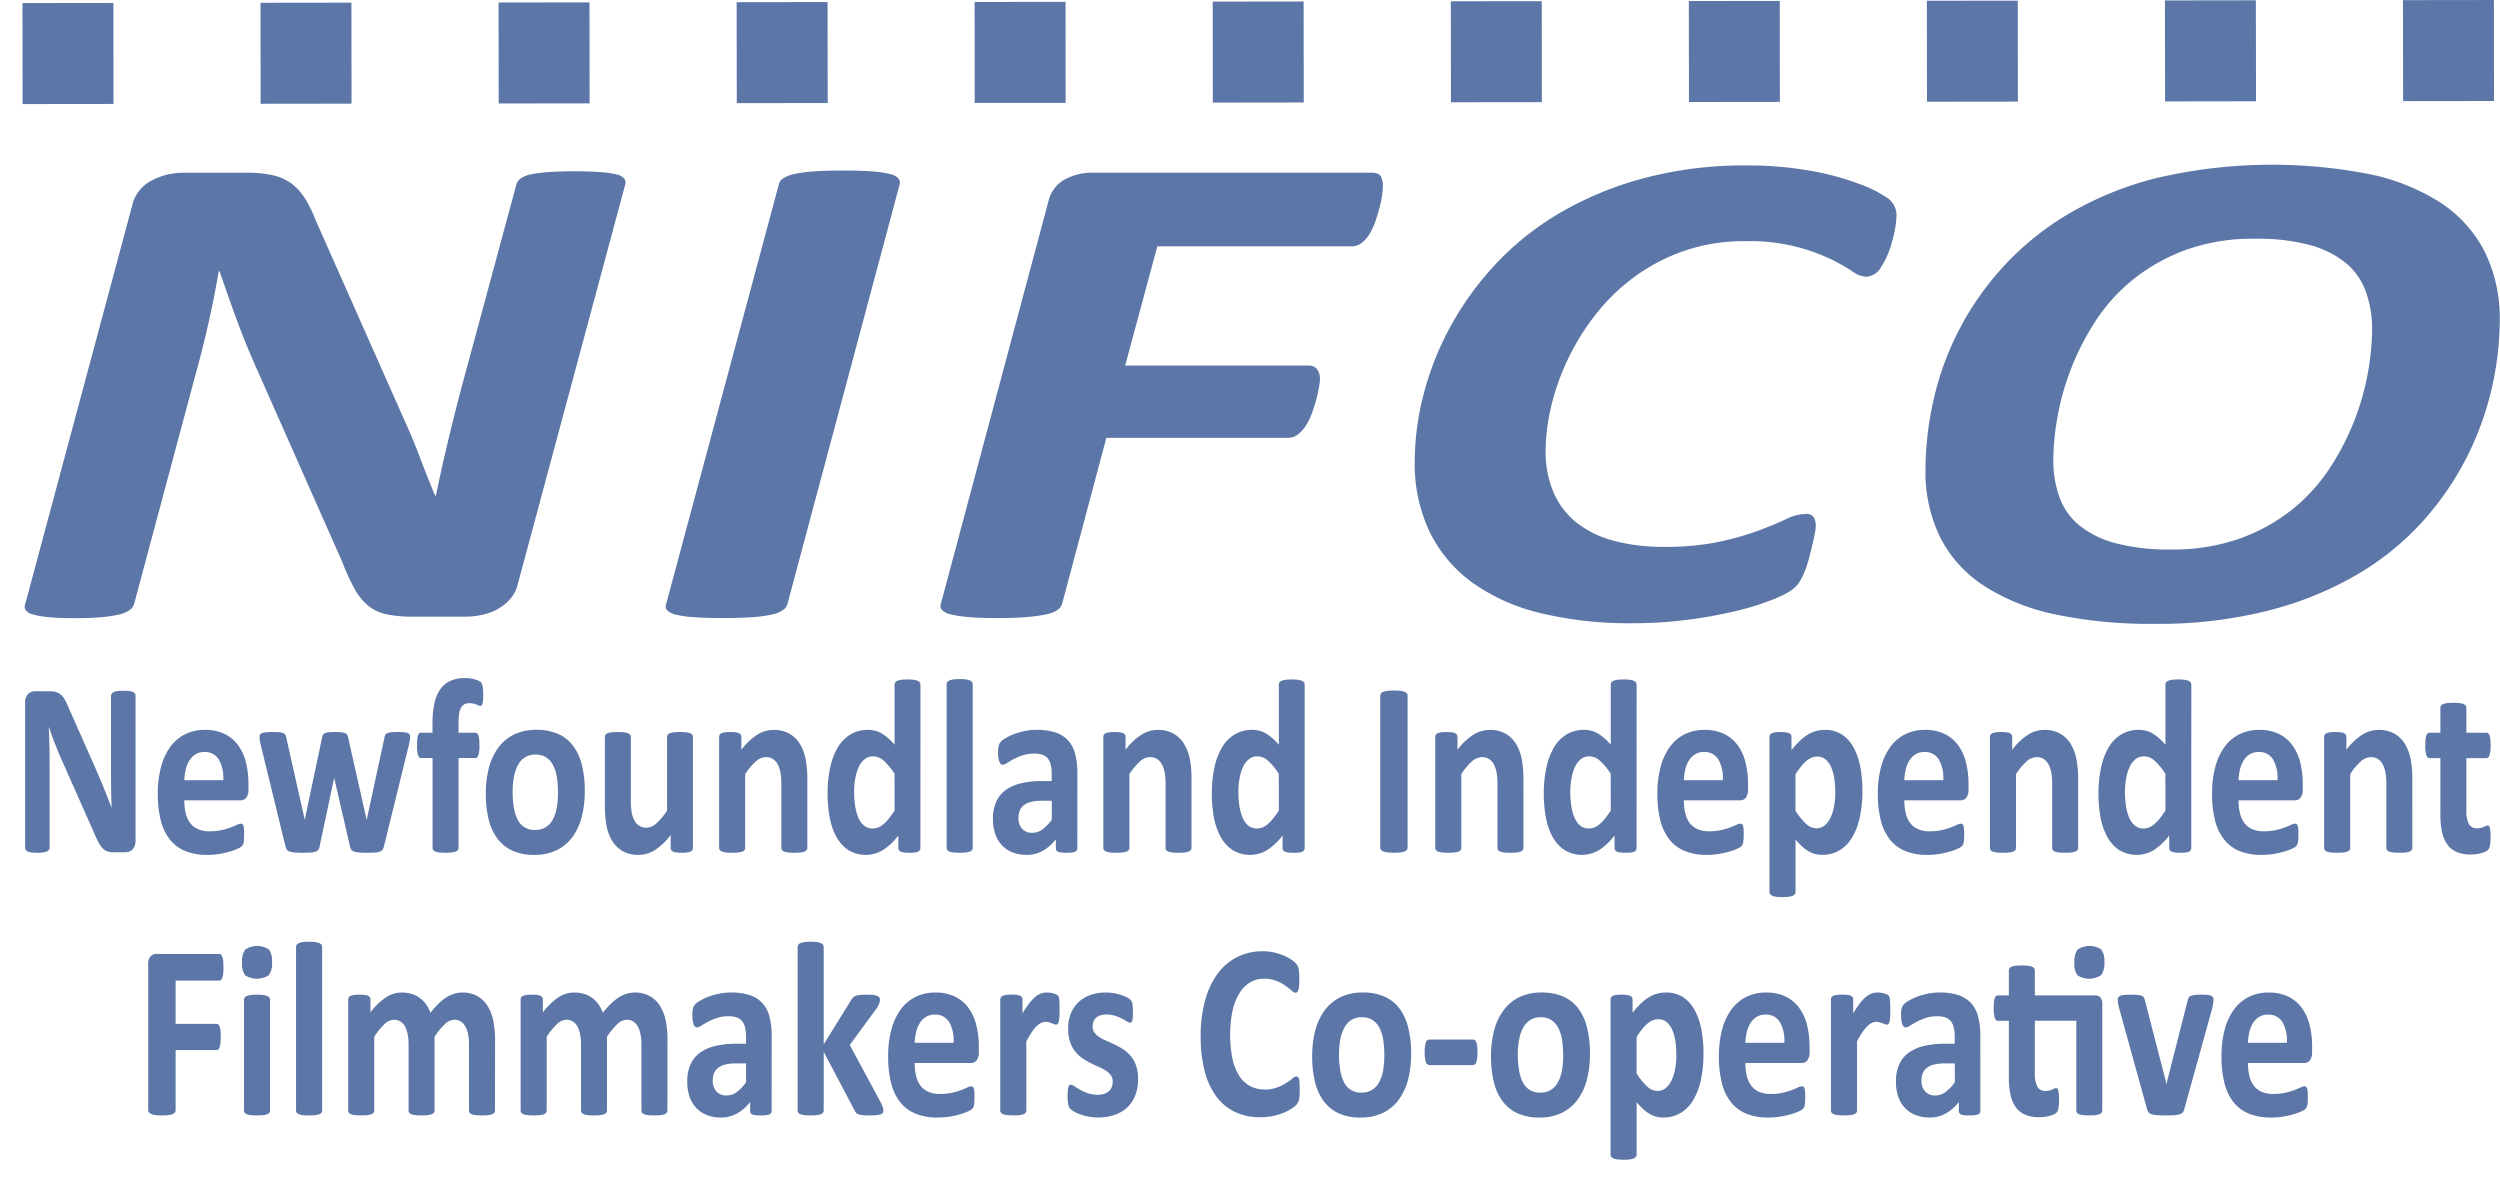 <svg id="NIFCO_35mm_Blue" data-name="NIFCO 35mm Blue" xmlns="http://www.w3.org/2000/svg" viewBox="0 0 210.912 100.612">
  <defs>
    <style>
      .cls-1 {
        fill: #5c77a7;
      }
    </style>
  </defs>
  <title>NIFCO Logo Vert Colour</title>
  <g>
    <path class="cls-1" d="M234.126,452.33a2.76,2.76,0,0,1-.6,1.185,3.976,3.976,0,0,1-1.046.867,4.6,4.6,0,0,1-1.318.506,6.843,6.843,0,0,1-1.492.159h-4.34a10.631,10.631,0,0,1-2.287-.2,3.671,3.671,0,0,1-1.531-.723,4.876,4.876,0,0,1-1.144-1.416,18.53,18.53,0,0,1-1.046-2.284l-7.4-16.708q-.853-1.937-1.569-3.9t-1.376-3.9H208.9q-.387,2.284-.891,4.5t-1.124,4.437l-5.115,19.107a1.006,1.006,0,0,1-.368.521,2.312,2.312,0,0,1-.872.376,10.425,10.425,0,0,1-1.492.231q-.911.086-2.267.087t-2.229-.087a7.11,7.11,0,0,1-1.337-.231,1.017,1.017,0,0,1-.6-.376.565.565,0,0,1-.02-.521l9.03-33.647a3.12,3.12,0,0,1,1.589-2.038,5.719,5.719,0,0,1,2.791-.679H211.3a9.576,9.576,0,0,1,2.189.217,4.188,4.188,0,0,1,1.55.693,4.671,4.671,0,0,1,1.124,1.229,10.408,10.408,0,0,1,.911,1.851l7.479,16.853q.736,1.619,1.337,3.208t1.26,3.181h.078q.426-2.082.949-4.293t1.066-4.293L234.01,418.6a.965.965,0,0,1,.349-.506,2.113,2.113,0,0,1,.833-.348,10.568,10.568,0,0,1,1.453-.2q.891-.072,2.248-.072t2.248.072a7.819,7.819,0,0,1,1.356.2,1.115,1.115,0,0,1,.62.348.576.576,0,0,1,.077.506Z" transform="translate(-190.45 -403.023)"/>
    <path class="cls-1" d="M256.883,453.978a.981.981,0,0,1-.388.521,2.57,2.57,0,0,1-.95.376,11.463,11.463,0,0,1-1.647.217q-1.008.072-2.48.072-1.512,0-2.461-.072a8.633,8.633,0,0,1-1.492-.217,1.439,1.439,0,0,1-.736-.376.479.479,0,0,1-.078-.521l9.5-35.382a.776.776,0,0,1,.368-.521,2.776,2.776,0,0,1,.969-.376,11.538,11.538,0,0,1,1.627-.217q.988-.072,2.461-.072t2.422.072a9.236,9.236,0,0,1,1.511.217,1.339,1.339,0,0,1,.736.376.575.575,0,0,1,.1.521Z" transform="translate(-190.45 -403.023)"/>
    <path class="cls-1" d="M307.115,418.8a5.858,5.858,0,0,1-.058.621,8.9,8.9,0,0,1-.194,1q-.136.549-.33,1.142a5.858,5.858,0,0,1-.484,1.1,2.946,2.946,0,0,1-.678.823,1.361,1.361,0,0,1-.891.318H288.087l-2.713,10.06H300.8a.9.9,0,0,1,.775.317,1.39,1.39,0,0,1,.233.839,4.382,4.382,0,0,1-.078.65q-.078.448-.213.982t-.349,1.128a5.884,5.884,0,0,1-.5,1.069,3.1,3.1,0,0,1-.678.795,1.366,1.366,0,0,1-.891.318H283.786l-3.72,13.962a.973.973,0,0,1-.388.549,2.567,2.567,0,0,1-.949.376,12.535,12.535,0,0,1-1.647.231q-1.009.086-2.48.087-1.512,0-2.461-.087a9.33,9.33,0,0,1-1.492-.231,1.443,1.443,0,0,1-.736-.376.52.52,0,0,1-.077-.549l9.068-33.937a2.82,2.82,0,0,1,1.4-1.836,4.822,4.822,0,0,1,2.325-.563h23.485q.659,0,.833.317A1.892,1.892,0,0,1,307.115,418.8Z" transform="translate(-190.45 -403.023)"/>
    <path class="cls-1" d="M350.449,421.2a8.756,8.756,0,0,1-.367,2.168,7.307,7.307,0,0,1-.93,2.183,1.563,1.563,0,0,1-1.26.823,2.255,2.255,0,0,1-1.2-.477,14.718,14.718,0,0,0-1.822-1.026,15.85,15.85,0,0,0-7.207-1.5,15.323,15.323,0,0,0-5.232.853,15.968,15.968,0,0,0-4.225,2.255,16.91,16.91,0,0,0-3.256,3.223,20.109,20.109,0,0,0-2.3,3.787,19.784,19.784,0,0,0-1.357,3.917,16.373,16.373,0,0,0-.445,3.628,8.732,8.732,0,0,0,.678,3.556,6.612,6.612,0,0,0,1.957,2.544,8.656,8.656,0,0,0,3.141,1.518,15.972,15.972,0,0,0,4.186.506,22.065,22.065,0,0,0,4.707-.434,24.66,24.66,0,0,0,3.334-.954q1.374-.52,2.285-.954a3.892,3.892,0,0,1,1.648-.434.747.747,0,0,1,.678.274,1.437,1.437,0,0,1,.174.767,3.6,3.6,0,0,1-.076.606c-.053.271-.117.574-.2.911s-.168.7-.271,1.1a10.565,10.565,0,0,1-.348,1.1,5.812,5.812,0,0,1-.445.926,2.591,2.591,0,0,1-.68.736,8.488,8.488,0,0,1-1.666.824,21.711,21.711,0,0,1-3.021.939,39.615,39.615,0,0,1-4.031.737,35.974,35.974,0,0,1-4.8.3,31.8,31.8,0,0,1-7.615-.839,16.477,16.477,0,0,1-5.756-2.544,11.525,11.525,0,0,1-3.643-4.278,13.335,13.335,0,0,1-1.279-6.013,22.775,22.775,0,0,1,.736-5.593,24.872,24.872,0,0,1,2.229-5.681,25.818,25.818,0,0,1,3.779-5.261,24.02,24.02,0,0,1,5.406-4.351,28.591,28.591,0,0,1,7.092-2.963,33.025,33.025,0,0,1,8.816-1.1,30.119,30.119,0,0,1,5.135.419,22.564,22.564,0,0,1,4.225,1.113,10.456,10.456,0,0,1,2.518,1.258A1.742,1.742,0,0,1,350.449,421.2Z" transform="translate(-190.45 -403.023)"/>
    <path class="cls-1" d="M401.342,430.1a25.987,25.987,0,0,1-.62,5.435,25.461,25.461,0,0,1-2,5.737,24.973,24.973,0,0,1-3.624,5.449,23.3,23.3,0,0,1-5.464,4.582,28.851,28.851,0,0,1-7.558,3.165,37.591,37.591,0,0,1-9.882,1.186,39.222,39.222,0,0,1-8.274-.78,17.822,17.822,0,0,1-6.046-2.4,10.649,10.649,0,0,1-3.72-4.076,12.515,12.515,0,0,1-1.26-5.781,26.9,26.9,0,0,1,.64-5.681,24.611,24.611,0,0,1,5.755-11.23,24.125,24.125,0,0,1,5.5-4.538,28.251,28.251,0,0,1,7.519-3.107,42.846,42.846,0,0,1,18.04-.347,17.641,17.641,0,0,1,6.026,2.428,10.772,10.772,0,0,1,3.7,4.119A12.768,12.768,0,0,1,401.342,430.1Zm-10.773.723a9.252,9.252,0,0,0-.523-3.194,5.644,5.644,0,0,0-1.686-2.414,8.1,8.1,0,0,0-3.042-1.518,17.006,17.006,0,0,0-4.593-.534,16.694,16.694,0,0,0-5.929.968,15.735,15.735,0,0,0-4.457,2.529,15.1,15.1,0,0,0-3.178,3.57,21.888,21.888,0,0,0-2.054,4.076,21.582,21.582,0,0,0-1.1,4.032,21.044,21.044,0,0,0-.33,3.439,9.216,9.216,0,0,0,.523,3.209,5.492,5.492,0,0,0,1.705,2.385,8.241,8.241,0,0,0,3.062,1.489,17.629,17.629,0,0,0,4.631.52,16.8,16.8,0,0,0,5.891-.953,15.382,15.382,0,0,0,4.438-2.5,15.151,15.151,0,0,0,3.158-3.541,21.786,21.786,0,0,0,2.055-4.047,22.048,22.048,0,0,0,1.434-7.516Z" transform="translate(-190.45 -403.023)"/>
  </g>
  <g>
    <g>
      <path class="cls-1" d="M201.886,473.939a1.239,1.239,0,0,1-.07.43.941.941,0,0,1-.187.314.7.7,0,0,1-.28.183.951.951,0,0,1-.327.058h-.978a1.7,1.7,0,0,1-.528-.073,1.013,1.013,0,0,1-.411-.267,2.319,2.319,0,0,1-.362-.524q-.175-.33-.393-.854l-2.812-6.341q-.245-.567-.5-1.222t-.454-1.273h-.018q.034.754.052,1.5t.018,1.546v7.1a.376.376,0,0,1-.048.188.371.371,0,0,1-.166.142,1.143,1.143,0,0,1-.319.089,3.376,3.376,0,0,1-.515.031,3.3,3.3,0,0,1-.506-.031,1.075,1.075,0,0,1-.314-.089.342.342,0,0,1-.157-.142.4.4,0,0,1-.043-.188v-12.19a1.022,1.022,0,0,1,.24-.739.791.791,0,0,1,.589-.246h1.231a1.956,1.956,0,0,1,.559.068,1.077,1.077,0,0,1,.406.226,1.674,1.674,0,0,1,.336.435,6.023,6.023,0,0,1,.323.687l2.2,4.958q.192.451.38.886t.362.87q.174.435.34.854t.323.838h.009q-.026-.734-.039-1.53t-.013-1.52v-6.362a.344.344,0,0,1,.052-.188.429.429,0,0,1,.175-.147,1,1,0,0,1,.323-.089,4.1,4.1,0,0,1,.515-.026,3.929,3.929,0,0,1,.5.026.859.859,0,0,1,.31.089.375.375,0,0,1,.153.147.4.4,0,0,1,.043.188Z" transform="translate(-190.45 -403.023)"/>
      <path class="cls-1" d="M211.413,469.6a1.16,1.16,0,0,1-.179.713.592.592,0,0,1-.494.23H206a4.621,4.621,0,0,0,.118,1.085,2.22,2.22,0,0,0,.375.828,1.65,1.65,0,0,0,.664.519,2.406,2.406,0,0,0,.974.179,4.592,4.592,0,0,0,1.013-.1,5.689,5.689,0,0,0,.755-.221q.319-.12.528-.22a.848.848,0,0,1,.341-.1.222.222,0,0,1,.131.036.273.273,0,0,1,.087.132,1.037,1.037,0,0,1,.048.267c.009.115.013.261.013.436q0,.23-.009.393t-.026.278a.754.754,0,0,1-.053.193.727.727,0,0,1-.092.152,1.028,1.028,0,0,1-.31.2,4.3,4.3,0,0,1-.646.246,7.609,7.609,0,0,1-.9.21,6.325,6.325,0,0,1-1.083.089,4.85,4.85,0,0,1-1.821-.314,3.208,3.208,0,0,1-1.306-.954,4.2,4.2,0,0,1-.781-1.614,8.992,8.992,0,0,1-.258-2.285,8.607,8.607,0,0,1,.271-2.248,5.045,5.045,0,0,1,.786-1.7,3.466,3.466,0,0,1,1.253-1.063,3.676,3.676,0,0,1,1.663-.367,3.719,3.719,0,0,1,1.672.346,3.1,3.1,0,0,1,1.14.959,4.165,4.165,0,0,1,.655,1.452,7.519,7.519,0,0,1,.209,1.824Zm-2.13-.755a3.137,3.137,0,0,0-.371-1.745,1.346,1.346,0,0,0-1.227-.634,1.373,1.373,0,0,0-.729.188,1.588,1.588,0,0,0-.515.508,2.523,2.523,0,0,0-.314.755,4.431,4.431,0,0,0-.126.928Z" transform="translate(-190.45 -403.023)"/>
      <path class="cls-1" d="M225.053,465.177a1.867,1.867,0,0,1-.026.282c-.017.112-.049.272-.1.482l-2.079,8.459a.962.962,0,0,1-.113.288.465.465,0,0,1-.214.173,1.314,1.314,0,0,1-.411.084q-.266.021-.694.021t-.7-.025a1.532,1.532,0,0,1-.423-.09.459.459,0,0,1-.223-.173.82.82,0,0,1-.1-.277l-1.31-5.682-.017-.094-.018.094-1.205,5.682a.9.9,0,0,1-.1.288.434.434,0,0,1-.223.173,1.482,1.482,0,0,1-.428.084q-.271.021-.7.021t-.7-.025a1.529,1.529,0,0,1-.419-.09.464.464,0,0,1-.223-.173.831.831,0,0,1-.1-.277l-2.061-8.459a3.993,3.993,0,0,1-.1-.477,2.368,2.368,0,0,1-.022-.288.345.345,0,0,1,.048-.184.328.328,0,0,1,.175-.126,1.435,1.435,0,0,1,.34-.068q.214-.021.537-.021.349,0,.568.021a1.228,1.228,0,0,1,.34.073.333.333,0,0,1,.17.142.807.807,0,0,1,.074.215l1.545,6.865.018.126.018-.126,1.449-6.865a.647.647,0,0,1,.083-.215.39.39,0,0,1,.17-.142,1.076,1.076,0,0,1,.319-.073c.137-.014.313-.021.528-.021a4.418,4.418,0,0,1,.524.025,1.317,1.317,0,0,1,.318.074.329.329,0,0,1,.166.125.663.663,0,0,1,.074.184l1.554,6.918.026.115.018-.126,1.484-6.865a.583.583,0,0,1,.07-.215.358.358,0,0,1,.175-.142,1.206,1.206,0,0,1,.332-.073q.209-.021.533-.021t.528.021a1.274,1.274,0,0,1,.323.068.3.3,0,0,1,.162.126A.373.373,0,0,1,225.053,465.177Z" transform="translate(-190.45 -403.023)"/>
      <path class="cls-1" d="M231.218,461.634c0,.2-.006.365-.018.487a1.254,1.254,0,0,1-.053.283.311.311,0,0,1-.078.136.148.148,0,0,1-.1.037.309.309,0,0,1-.135-.037c-.05-.024-.111-.051-.184-.078a2.124,2.124,0,0,0-.257-.079,1.477,1.477,0,0,0-.35-.036.861.861,0,0,0-.406.089.713.713,0,0,0-.284.283,1.483,1.483,0,0,0-.166.5,4.614,4.614,0,0,0-.053.76v.859h1.423a.223.223,0,0,1,.144.053.385.385,0,0,1,.109.173,1.464,1.464,0,0,1,.065.33,5.04,5.04,0,0,1,.022.514,2.726,2.726,0,0,1-.087.822c-.058.165-.143.247-.253.247h-1.423v7.567a.321.321,0,0,1-.052.184.384.384,0,0,1-.175.131,1.274,1.274,0,0,1-.34.079,4.8,4.8,0,0,1-.533.025,4.674,4.674,0,0,1-.528-.025,1.328,1.328,0,0,1-.34-.079.353.353,0,0,1-.175-.131.343.343,0,0,1-.048-.184v-7.567h-.978c-.111,0-.194-.082-.249-.247a2.863,2.863,0,0,1-.083-.822,5.04,5.04,0,0,1,.022-.514,1.623,1.623,0,0,1,.061-.33.359.359,0,0,1,.1-.173.235.235,0,0,1,.153-.053h.969v-.786a7.906,7.906,0,0,1,.157-1.672,3.264,3.264,0,0,1,.494-1.194,2.129,2.129,0,0,1,.855-.719,2.9,2.9,0,0,1,1.227-.241,2.991,2.991,0,0,1,.646.068,2.67,2.67,0,0,1,.48.146.739.739,0,0,1,.236.147.519.519,0,0,1,.1.2,1.727,1.727,0,0,1,.057.335C231.212,461.262,231.218,461.431,231.218,461.634Z" transform="translate(-190.45 -403.023)"/>
      <path class="cls-1" d="M239.784,469.777a8.5,8.5,0,0,1-.262,2.181,4.918,4.918,0,0,1-.795,1.7,3.6,3.6,0,0,1-1.336,1.1,4.283,4.283,0,0,1-1.877.388,4.373,4.373,0,0,1-1.808-.346,3.276,3.276,0,0,1-1.275-1.007,4.427,4.427,0,0,1-.751-1.624,8.99,8.99,0,0,1-.244-2.2,8.4,8.4,0,0,1,.266-2.186,4.918,4.918,0,0,1,.8-1.7,3.628,3.628,0,0,1,1.332-1.1,4.253,4.253,0,0,1,1.873-.388,4.462,4.462,0,0,1,1.816.341,3.2,3.2,0,0,1,1.271,1,4.459,4.459,0,0,1,.747,1.625A9.027,9.027,0,0,1,239.784,469.777Zm-2.262.105a8.208,8.208,0,0,0-.091-1.273,3.4,3.4,0,0,0-.31-1.012,1.727,1.727,0,0,0-.581-.671,1.609,1.609,0,0,0-.912-.241,1.584,1.584,0,0,0-1.458.844,3.356,3.356,0,0,0-.354,1,6.715,6.715,0,0,0-.118,1.326,7.845,7.845,0,0,0,.1,1.273,3.56,3.56,0,0,0,.31,1.011,1.541,1.541,0,0,0,1.489.9,1.593,1.593,0,0,0,1.467-.838,3.2,3.2,0,0,0,.35-.99A6.978,6.978,0,0,0,237.522,469.883Z" transform="translate(-190.45 -403.023)"/>
      <path class="cls-1" d="M248.909,474.547a.37.37,0,0,1-.044.184.33.33,0,0,1-.153.131,1.013,1.013,0,0,1-.288.079,3.349,3.349,0,0,1-.45.025,3.519,3.519,0,0,1-.467-.025.952.952,0,0,1-.284-.079.332.332,0,0,1-.148-.131.37.37,0,0,1-.043-.184v-1.079a5.242,5.242,0,0,1-1.314,1.258,2.57,2.57,0,0,1-1.384.419,2.662,2.662,0,0,1-1.349-.314,2.473,2.473,0,0,1-.882-.859,3.8,3.8,0,0,1-.48-1.264,9.279,9.279,0,0,1-.144-1.787V465.2a.35.35,0,0,1,.048-.184.355.355,0,0,1,.175-.131,1.333,1.333,0,0,1,.34-.079,5.555,5.555,0,0,1,1.061,0,1.329,1.329,0,0,1,.336.079.382.382,0,0,1,.179.131.324.324,0,0,1,.053.184v5.283a6,6,0,0,0,.079,1.121,2.185,2.185,0,0,0,.24.666,1.2,1.2,0,0,0,.411.43,1.1,1.1,0,0,0,.581.151,1.3,1.3,0,0,0,.843-.366,5.66,5.66,0,0,0,.9-1.069V465.2a.346.346,0,0,1,.048-.184.355.355,0,0,1,.175-.131,1.319,1.319,0,0,1,.336-.079,5.6,5.6,0,0,1,1.065,0,1.26,1.26,0,0,1,.332.079.383.383,0,0,1,.174.131.324.324,0,0,1,.053.184Z" transform="translate(-190.45 -403.023)"/>
      <path class="cls-1" d="M258.558,474.547a.325.325,0,0,1-.052.184.384.384,0,0,1-.175.131,1.268,1.268,0,0,1-.336.079,4.668,4.668,0,0,1-.528.025,4.76,4.76,0,0,1-.537-.025,1.264,1.264,0,0,1-.336-.079.384.384,0,0,1-.175-.131.325.325,0,0,1-.052-.184v-5.335a5.385,5.385,0,0,0-.083-1.069,2.352,2.352,0,0,0-.24-.666,1.168,1.168,0,0,0-.406-.43,1.1,1.1,0,0,0-.581-.151,1.313,1.313,0,0,0-.847.366,5.157,5.157,0,0,0-.891,1.069v6.216a.325.325,0,0,1-.052.184.384.384,0,0,1-.179.131,1.324,1.324,0,0,1-.336.079,5.6,5.6,0,0,1-1.065,0,1.329,1.329,0,0,1-.336-.079.38.38,0,0,1-.179-.131.322.322,0,0,1-.053-.184V465.2a.373.373,0,0,1,.044-.184.326.326,0,0,1,.157-.131,1.067,1.067,0,0,1,.292-.079,3.344,3.344,0,0,1,.45-.025,3.54,3.54,0,0,1,.463.025.9.9,0,0,1,.284.079.336.336,0,0,1,.144.131.378.378,0,0,1,.043.184v1.08a5.2,5.2,0,0,1,1.314-1.258,2.576,2.576,0,0,1,1.393-.42,2.653,2.653,0,0,1,1.34.314,2.5,2.5,0,0,1,.882.854,3.834,3.834,0,0,1,.485,1.263,8.817,8.817,0,0,1,.148,1.74Z" transform="translate(-190.45 -403.023)"/>
      <path class="cls-1" d="M268.1,474.547a.394.394,0,0,1-.044.194.338.338,0,0,1-.148.131.86.86,0,0,1-.284.073,3.973,3.973,0,0,1-.441.021,4.042,4.042,0,0,1-.454-.021.9.9,0,0,1-.284-.073.325.325,0,0,1-.206-.325v-1.038a5.283,5.283,0,0,1-1.262,1.206,2.821,2.821,0,0,1-2.969.016,3.168,3.168,0,0,1-1-1.116,5.41,5.41,0,0,1-.563-1.641,10.757,10.757,0,0,1-.175-1.976,10.313,10.313,0,0,1,.223-2.243,5.588,5.588,0,0,1,.651-1.7,3.089,3.089,0,0,1,1.065-1.079,2.822,2.822,0,0,1,1.467-.378,2.257,2.257,0,0,1,1.188.32,4.368,4.368,0,0,1,1.057.938v-5.062a.333.333,0,0,1,.223-.33,1.28,1.28,0,0,1,.336-.089,4.419,4.419,0,0,1,1.065,0,1.221,1.221,0,0,1,.332.089.4.4,0,0,1,.174.142.347.347,0,0,1,.053.188Zm-2.183-6.247a5.425,5.425,0,0,0-.9-1.09,1.36,1.36,0,0,0-.9-.378,1.121,1.121,0,0,0-.738.257,1.824,1.824,0,0,0-.5.687,4.182,4.182,0,0,0-.279.959,6.363,6.363,0,0,0-.092,1.085,8.166,8.166,0,0,0,.079,1.143,4.114,4.114,0,0,0,.258.991,1.833,1.833,0,0,0,.476.7,1.092,1.092,0,0,0,.751.263,1.265,1.265,0,0,0,.441-.079,1.557,1.557,0,0,0,.437-.257,3.151,3.151,0,0,0,.458-.466q.236-.289.515-.708Z" transform="translate(-190.45 -403.023)"/>
      <path class="cls-1" d="M272.512,474.547a.325.325,0,0,1-.052.184.384.384,0,0,1-.179.131,1.324,1.324,0,0,1-.336.079,5.6,5.6,0,0,1-1.065,0,1.329,1.329,0,0,1-.336-.079.38.38,0,0,1-.179-.131.322.322,0,0,1-.053-.184V460.764a.345.345,0,0,1,.053-.188.387.387,0,0,1,.179-.142,1.286,1.286,0,0,1,.336-.09,4.552,4.552,0,0,1,1.065,0,1.281,1.281,0,0,1,.336.09.391.391,0,0,1,.179.142.349.349,0,0,1,.052.188Z" transform="translate(-190.45 -403.023)"/>
      <path class="cls-1" d="M281.34,474.578a.3.3,0,0,1-.087.23.538.538,0,0,1-.275.121,3.124,3.124,0,0,1-.554.036,3.172,3.172,0,0,1-.572-.036.447.447,0,0,1-.253-.121.332.332,0,0,1-.074-.23v-.744a3.665,3.665,0,0,1-1.1.965,2.744,2.744,0,0,1-1.367.346,3.22,3.22,0,0,1-1.14-.194,2.465,2.465,0,0,1-.9-.576,2.608,2.608,0,0,1-.589-.948,3.805,3.805,0,0,1-.209-1.321,3.486,3.486,0,0,1,.266-1.42,2.462,2.462,0,0,1,.795-1,3.563,3.563,0,0,1,1.314-.581,7.858,7.858,0,0,1,1.825-.189h.759v-.565a3.518,3.518,0,0,0-.074-.771,1.385,1.385,0,0,0-.244-.551.994.994,0,0,0-.454-.324,2.035,2.035,0,0,0-.7-.105,3.026,3.026,0,0,0-.982.147,5.071,5.071,0,0,0-.764.324q-.333.179-.555.325a.724.724,0,0,1-.362.146.235.235,0,0,1-.17-.073.537.537,0,0,1-.122-.21,1.623,1.623,0,0,1-.074-.335,3.369,3.369,0,0,1-.026-.44,2.4,2.4,0,0,1,.043-.514.842.842,0,0,1,.166-.341,1.659,1.659,0,0,1,.428-.335,4.569,4.569,0,0,1,.716-.341,5.745,5.745,0,0,1,.9-.257,4.955,4.955,0,0,1,1-.1,5.052,5.052,0,0,1,1.567.215,2.526,2.526,0,0,1,1.069.66,2.667,2.667,0,0,1,.611,1.148,6.368,6.368,0,0,1,.192,1.666Zm-2.157-4h-.838a3.742,3.742,0,0,0-.908.095,1.575,1.575,0,0,0-.611.283,1.11,1.11,0,0,0-.345.455,1.605,1.605,0,0,0-.109.613,1.308,1.308,0,0,0,.31.923,1.112,1.112,0,0,0,.86.335,1.416,1.416,0,0,0,.852-.282,3.836,3.836,0,0,0,.79-.828Z" transform="translate(-190.45 -403.023)"/>
      <path class="cls-1" d="M290.971,474.547a.325.325,0,0,1-.052.184.384.384,0,0,1-.175.131,1.268,1.268,0,0,1-.336.079,4.668,4.668,0,0,1-.528.025,4.76,4.76,0,0,1-.537-.025,1.264,1.264,0,0,1-.336-.079.384.384,0,0,1-.175-.131.325.325,0,0,1-.052-.184v-5.335a5.385,5.385,0,0,0-.083-1.069,2.352,2.352,0,0,0-.24-.666,1.168,1.168,0,0,0-.406-.43,1.1,1.1,0,0,0-.581-.151,1.313,1.313,0,0,0-.847.366,5.157,5.157,0,0,0-.891,1.069v6.216a.325.325,0,0,1-.052.184.384.384,0,0,1-.179.131,1.324,1.324,0,0,1-.336.079,5.6,5.6,0,0,1-1.065,0,1.329,1.329,0,0,1-.336-.079.38.38,0,0,1-.179-.131.322.322,0,0,1-.053-.184V465.2a.373.373,0,0,1,.044-.184.326.326,0,0,1,.157-.131,1.067,1.067,0,0,1,.292-.079,3.344,3.344,0,0,1,.45-.025,3.54,3.54,0,0,1,.463.025.9.9,0,0,1,.284.079.336.336,0,0,1,.144.131.378.378,0,0,1,.043.184v1.08a5.2,5.2,0,0,1,1.314-1.258,2.576,2.576,0,0,1,1.393-.42,2.653,2.653,0,0,1,1.34.314,2.5,2.5,0,0,1,.882.854,3.834,3.834,0,0,1,.485,1.263,8.817,8.817,0,0,1,.148,1.74Z" transform="translate(-190.45 -403.023)"/>
      <path class="cls-1" d="M300.516,474.547a.394.394,0,0,1-.044.194.338.338,0,0,1-.148.131.86.86,0,0,1-.284.073,3.973,3.973,0,0,1-.441.021,4.042,4.042,0,0,1-.454-.021.9.9,0,0,1-.284-.073.325.325,0,0,1-.206-.325v-1.038a5.283,5.283,0,0,1-1.262,1.206,2.821,2.821,0,0,1-2.969.016,3.168,3.168,0,0,1-1-1.116,5.41,5.41,0,0,1-.563-1.641,10.757,10.757,0,0,1-.175-1.976,10.313,10.313,0,0,1,.223-2.243,5.588,5.588,0,0,1,.651-1.7,3.089,3.089,0,0,1,1.065-1.079,2.822,2.822,0,0,1,1.467-.378,2.257,2.257,0,0,1,1.188.32,4.368,4.368,0,0,1,1.057.938v-5.062a.333.333,0,0,1,.223-.33,1.28,1.28,0,0,1,.336-.089,4.419,4.419,0,0,1,1.065,0,1.221,1.221,0,0,1,.332.089.4.4,0,0,1,.174.142.347.347,0,0,1,.053.188Zm-2.183-6.247a5.425,5.425,0,0,0-.9-1.09,1.36,1.36,0,0,0-.9-.378,1.121,1.121,0,0,0-.738.257,1.824,1.824,0,0,0-.5.687,4.182,4.182,0,0,0-.279.959,6.363,6.363,0,0,0-.092,1.085,8.166,8.166,0,0,0,.079,1.143,4.114,4.114,0,0,0,.258.991,1.833,1.833,0,0,0,.476.7,1.092,1.092,0,0,0,.751.263,1.265,1.265,0,0,0,.441-.079,1.557,1.557,0,0,0,.437-.257,3.151,3.151,0,0,0,.458-.466q.236-.289.515-.708Z" transform="translate(-190.45 -403.023)"/>
      <path class="cls-1" d="M309.2,474.526a.327.327,0,0,1-.057.188.394.394,0,0,1-.187.136,1.529,1.529,0,0,1-.35.084,4.973,4.973,0,0,1-1.113,0,1.543,1.543,0,0,1-.354-.084.387.387,0,0,1-.187-.136.327.327,0,0,1-.057-.188V461.718a.33.33,0,0,1,.057-.189.4.4,0,0,1,.191-.136,1.635,1.635,0,0,1,.354-.084,3.887,3.887,0,0,1,.55-.031,3.966,3.966,0,0,1,.559.031,1.529,1.529,0,0,1,.35.084.4.4,0,0,1,.188.136.33.33,0,0,1,.057.189Z" transform="translate(-190.45 -403.023)"/>
      <path class="cls-1" d="M318.975,474.547a.322.322,0,0,1-.053.184.377.377,0,0,1-.175.131,1.259,1.259,0,0,1-.336.079,4.668,4.668,0,0,1-.528.025,4.776,4.776,0,0,1-.537-.025,1.259,1.259,0,0,1-.336-.079.387.387,0,0,1-.175-.131.321.321,0,0,1-.052-.184v-5.335a5.422,5.422,0,0,0-.083-1.069,2.367,2.367,0,0,0-.24-.666,1.172,1.172,0,0,0-.406-.43,1.1,1.1,0,0,0-.581-.151,1.312,1.312,0,0,0-.847.366,5.157,5.157,0,0,0-.891,1.069v6.216a.322.322,0,0,1-.053.184.38.38,0,0,1-.179.131,1.319,1.319,0,0,1-.336.079,5.6,5.6,0,0,1-1.065,0,1.319,1.319,0,0,1-.336-.079.383.383,0,0,1-.18-.131.329.329,0,0,1-.052-.184V465.2a.372.372,0,0,1,.043-.184.331.331,0,0,1,.157-.131,1.086,1.086,0,0,1,.293-.079,3.346,3.346,0,0,1,.449-.025,3.529,3.529,0,0,1,.463.025.91.91,0,0,1,.284.079.331.331,0,0,1,.144.131.373.373,0,0,1,.044.184v1.08a5.2,5.2,0,0,1,1.314-1.258,2.576,2.576,0,0,1,1.393-.42,2.657,2.657,0,0,1,1.341.314,2.5,2.5,0,0,1,.882.854,3.833,3.833,0,0,1,.484,1.263,8.817,8.817,0,0,1,.148,1.74Z" transform="translate(-190.45 -403.023)"/>
      <path class="cls-1" d="M328.519,474.547a.406.406,0,0,1-.043.194.341.341,0,0,1-.148.131.867.867,0,0,1-.284.073,3.976,3.976,0,0,1-.441.021,4.066,4.066,0,0,1-.454-.021.9.9,0,0,1-.283-.073.324.324,0,0,1-.205-.325v-1.038a5.3,5.3,0,0,1-1.262,1.206,2.823,2.823,0,0,1-2.97.016,3.167,3.167,0,0,1-1-1.116,5.437,5.437,0,0,1-.563-1.641,10.8,10.8,0,0,1-.174-1.976,10.313,10.313,0,0,1,.223-2.243,5.6,5.6,0,0,1,.65-1.7,3.082,3.082,0,0,1,1.065-1.079,2.819,2.819,0,0,1,1.467-.378,2.258,2.258,0,0,1,1.188.32,4.377,4.377,0,0,1,1.057.938v-5.062a.371.371,0,0,1,.048-.188.365.365,0,0,1,.175-.142,1.28,1.28,0,0,1,.336-.089,4.419,4.419,0,0,1,1.065,0,1.226,1.226,0,0,1,.332.089.4.4,0,0,1,.175.142.355.355,0,0,1,.052.188Zm-2.183-6.247a5.426,5.426,0,0,0-.9-1.09,1.359,1.359,0,0,0-.9-.378,1.123,1.123,0,0,0-.738.257,1.827,1.827,0,0,0-.5.687,4.11,4.11,0,0,0-.279.959,6.314,6.314,0,0,0-.092,1.085,8.242,8.242,0,0,0,.078,1.143,4.137,4.137,0,0,0,.258.991,1.843,1.843,0,0,0,.476.7,1.094,1.094,0,0,0,.751.263,1.264,1.264,0,0,0,.441-.079,1.557,1.557,0,0,0,.437-.257,3.15,3.15,0,0,0,.458-.466q.236-.289.516-.708Z" transform="translate(-190.45 -403.023)"/>
      <path class="cls-1" d="M337.924,469.6a1.16,1.16,0,0,1-.18.713.59.59,0,0,1-.493.23H332.51a4.648,4.648,0,0,0,.117,1.085,2.228,2.228,0,0,0,.376.828,1.648,1.648,0,0,0,.664.519,2.4,2.4,0,0,0,.974.179,4.588,4.588,0,0,0,1.013-.1,5.667,5.667,0,0,0,.755-.221q.319-.12.528-.22a.846.846,0,0,1,.341-.1.222.222,0,0,1,.131.036.266.266,0,0,1,.087.132,1.01,1.01,0,0,1,.049.267c.009.115.013.261.013.436q0,.23-.009.393t-.026.278a.8.8,0,0,1-.052.193.771.771,0,0,1-.092.152,1.038,1.038,0,0,1-.311.2,4.3,4.3,0,0,1-.646.246,7.7,7.7,0,0,1-.9.21,6.34,6.34,0,0,1-1.083.089,4.843,4.843,0,0,1-1.82-.314,3.2,3.2,0,0,1-1.306-.954,4.2,4.2,0,0,1-.782-1.614,9.04,9.04,0,0,1-.257-2.285,8.608,8.608,0,0,1,.271-2.248,5.045,5.045,0,0,1,.786-1.7,3.456,3.456,0,0,1,1.253-1.063,3.675,3.675,0,0,1,1.663-.367,3.713,3.713,0,0,1,1.672.346,3.1,3.1,0,0,1,1.14.959,4.166,4.166,0,0,1,.655,1.452,7.518,7.518,0,0,1,.21,1.824Zm-2.131-.755a3.133,3.133,0,0,0-.371-1.745,1.347,1.347,0,0,0-1.228-.634,1.37,1.37,0,0,0-.729.188,1.59,1.59,0,0,0-.516.508,2.548,2.548,0,0,0-.314.755,4.5,4.5,0,0,0-.126.928Z" transform="translate(-190.45 -403.023)"/>
      <path class="cls-1" d="M347.572,469.735a10.388,10.388,0,0,1-.223,2.249,5.593,5.593,0,0,1-.65,1.7,3.09,3.09,0,0,1-1.065,1.079,2.8,2.8,0,0,1-1.458.378,2.312,2.312,0,0,1-.624-.079,2.171,2.171,0,0,1-.551-.24,3.383,3.383,0,0,1-.528-.4,6.8,6.8,0,0,1-.541-.565v4.4a.349.349,0,0,1-.053.188.4.4,0,0,1-.179.142,1.28,1.28,0,0,1-.336.089,4.556,4.556,0,0,1-1.065,0,1.28,1.28,0,0,1-.336-.089.4.4,0,0,1-.18-.142.357.357,0,0,1-.052-.188V465.2a.372.372,0,0,1,.043-.184.329.329,0,0,1,.153-.131,1.008,1.008,0,0,1,.288-.079,3.346,3.346,0,0,1,.449-.025,3.271,3.271,0,0,1,.441.025,1.018,1.018,0,0,1,.288.079.329.329,0,0,1,.153.131.383.383,0,0,1,.043.184v1.1a9.027,9.027,0,0,1,.668-.739,4.138,4.138,0,0,1,.668-.534,2.679,2.679,0,0,1,1.476-.425,2.566,2.566,0,0,1,1.459.4,3.052,3.052,0,0,1,.982,1.106,5.571,5.571,0,0,1,.554,1.635A10.756,10.756,0,0,1,347.572,469.735Zm-2.287.189a8.707,8.707,0,0,0-.074-1.148,3.922,3.922,0,0,0-.254-.979,1.826,1.826,0,0,0-.472-.687,1.064,1.064,0,0,0-.729-.257,1.261,1.261,0,0,0-.433.078,1.606,1.606,0,0,0-.437.257,3.255,3.255,0,0,0-.458.462,6.438,6.438,0,0,0-.5.7v3.081a5.774,5.774,0,0,0,.882,1.085,1.288,1.288,0,0,0,.873.383,1.074,1.074,0,0,0,.729-.262,1.97,1.97,0,0,0,.493-.687,3.965,3.965,0,0,0,.284-.96A6.356,6.356,0,0,0,345.285,469.925Z" transform="translate(-190.45 -403.023)"/>
      <path class="cls-1" d="M356.523,469.6a1.16,1.16,0,0,1-.18.713.59.59,0,0,1-.493.23h-4.741a4.648,4.648,0,0,0,.117,1.085,2.228,2.228,0,0,0,.376.828,1.648,1.648,0,0,0,.664.519,2.4,2.4,0,0,0,.974.179,4.588,4.588,0,0,0,1.013-.1,5.667,5.667,0,0,0,.755-.221q.319-.12.528-.22a.846.846,0,0,1,.341-.1.222.222,0,0,1,.131.036.266.266,0,0,1,.087.132,1.01,1.01,0,0,1,.049.267c.009.115.013.261.013.436q0,.23-.009.393t-.026.278a.8.8,0,0,1-.052.193.771.771,0,0,1-.092.152,1.038,1.038,0,0,1-.311.2,4.3,4.3,0,0,1-.646.246,7.7,7.7,0,0,1-.9.21,6.34,6.34,0,0,1-1.083.089,4.843,4.843,0,0,1-1.82-.314,3.2,3.2,0,0,1-1.306-.954,4.2,4.2,0,0,1-.782-1.614,9.04,9.04,0,0,1-.257-2.285,8.608,8.608,0,0,1,.271-2.248,5.045,5.045,0,0,1,.786-1.7,3.456,3.456,0,0,1,1.253-1.063,3.675,3.675,0,0,1,1.663-.367,3.713,3.713,0,0,1,1.672.346,3.1,3.1,0,0,1,1.14.959,4.166,4.166,0,0,1,.655,1.452,7.518,7.518,0,0,1,.21,1.824Zm-2.131-.755a3.133,3.133,0,0,0-.371-1.745,1.347,1.347,0,0,0-1.228-.634,1.37,1.37,0,0,0-.729.188,1.59,1.59,0,0,0-.516.508,2.548,2.548,0,0,0-.314.755,4.5,4.5,0,0,0-.126.928Z" transform="translate(-190.45 -403.023)"/>
      <path class="cls-1" d="M365.771,474.547a.322.322,0,0,1-.053.184.377.377,0,0,1-.175.131,1.259,1.259,0,0,1-.336.079,4.668,4.668,0,0,1-.528.025,4.776,4.776,0,0,1-.537-.025,1.259,1.259,0,0,1-.336-.079.387.387,0,0,1-.175-.131.321.321,0,0,1-.052-.184v-5.335a5.422,5.422,0,0,0-.083-1.069,2.367,2.367,0,0,0-.24-.666,1.172,1.172,0,0,0-.406-.43,1.1,1.1,0,0,0-.581-.151,1.312,1.312,0,0,0-.847.366,5.158,5.158,0,0,0-.891,1.069v6.216a.322.322,0,0,1-.053.184.38.38,0,0,1-.179.131,1.319,1.319,0,0,1-.336.079,5.6,5.6,0,0,1-1.065,0,1.319,1.319,0,0,1-.336-.079.383.383,0,0,1-.18-.131.329.329,0,0,1-.052-.184V465.2a.372.372,0,0,1,.043-.184.331.331,0,0,1,.157-.131,1.086,1.086,0,0,1,.293-.079,3.346,3.346,0,0,1,.449-.025,3.529,3.529,0,0,1,.463.025.91.91,0,0,1,.284.079.331.331,0,0,1,.144.131.373.373,0,0,1,.044.184v1.08a5.2,5.2,0,0,1,1.314-1.258,2.576,2.576,0,0,1,1.393-.42,2.657,2.657,0,0,1,1.341.314,2.5,2.5,0,0,1,.882.854,3.833,3.833,0,0,1,.484,1.263,8.817,8.817,0,0,1,.148,1.74Z" transform="translate(-190.45 -403.023)"/>
      <path class="cls-1" d="M375.314,474.547a.406.406,0,0,1-.043.194.341.341,0,0,1-.148.131.867.867,0,0,1-.284.073,3.976,3.976,0,0,1-.441.021,4.066,4.066,0,0,1-.454-.021.9.9,0,0,1-.283-.073.324.324,0,0,1-.205-.325v-1.038a5.3,5.3,0,0,1-1.262,1.206,2.823,2.823,0,0,1-2.97.016,3.167,3.167,0,0,1-1-1.116,5.437,5.437,0,0,1-.563-1.641,10.8,10.8,0,0,1-.174-1.976,10.313,10.313,0,0,1,.223-2.243,5.6,5.6,0,0,1,.65-1.7,3.082,3.082,0,0,1,1.065-1.079,2.819,2.819,0,0,1,1.467-.378,2.258,2.258,0,0,1,1.188.32,4.377,4.377,0,0,1,1.057.938v-5.062a.371.371,0,0,1,.048-.188.365.365,0,0,1,.175-.142,1.28,1.28,0,0,1,.336-.089,4.419,4.419,0,0,1,1.065,0,1.226,1.226,0,0,1,.332.089.4.4,0,0,1,.175.142.355.355,0,0,1,.052.188Zm-2.183-6.247a5.426,5.426,0,0,0-.9-1.09,1.359,1.359,0,0,0-.9-.378,1.123,1.123,0,0,0-.738.257,1.827,1.827,0,0,0-.5.687,4.11,4.11,0,0,0-.279.959,6.314,6.314,0,0,0-.092,1.085,8.242,8.242,0,0,0,.078,1.143,4.137,4.137,0,0,0,.258.991,1.843,1.843,0,0,0,.476.7,1.094,1.094,0,0,0,.751.263,1.264,1.264,0,0,0,.441-.079,1.557,1.557,0,0,0,.437-.257,3.15,3.15,0,0,0,.458-.466q.236-.289.516-.708Z" transform="translate(-190.45 -403.023)"/>
      <path class="cls-1" d="M384.72,469.6a1.16,1.16,0,0,1-.18.713.59.59,0,0,1-.493.23h-4.741a4.648,4.648,0,0,0,.117,1.085,2.228,2.228,0,0,0,.376.828,1.648,1.648,0,0,0,.664.519,2.4,2.4,0,0,0,.974.179,4.588,4.588,0,0,0,1.013-.1,5.667,5.667,0,0,0,.755-.221q.319-.12.528-.22a.846.846,0,0,1,.341-.1.222.222,0,0,1,.131.036.266.266,0,0,1,.087.132,1.01,1.01,0,0,1,.049.267c.009.115.013.261.013.436q0,.23-.009.393t-.026.278a.8.8,0,0,1-.052.193.771.771,0,0,1-.092.152,1.038,1.038,0,0,1-.311.2,4.3,4.3,0,0,1-.646.246,7.7,7.7,0,0,1-.9.21,6.34,6.34,0,0,1-1.083.089,4.843,4.843,0,0,1-1.82-.314,3.2,3.2,0,0,1-1.306-.954,4.2,4.2,0,0,1-.782-1.614,9.04,9.04,0,0,1-.257-2.285,8.608,8.608,0,0,1,.271-2.248,5.045,5.045,0,0,1,.786-1.7,3.456,3.456,0,0,1,1.253-1.063,3.675,3.675,0,0,1,1.663-.367,3.713,3.713,0,0,1,1.672.346,3.1,3.1,0,0,1,1.14.959,4.166,4.166,0,0,1,.655,1.452,7.518,7.518,0,0,1,.21,1.824Zm-2.131-.755a3.133,3.133,0,0,0-.371-1.745,1.347,1.347,0,0,0-1.228-.634,1.37,1.37,0,0,0-.729.188,1.59,1.59,0,0,0-.516.508,2.548,2.548,0,0,0-.314.755,4.5,4.5,0,0,0-.126.928Z" transform="translate(-190.45 -403.023)"/>
      <path class="cls-1" d="M393.966,474.547a.322.322,0,0,1-.053.184.377.377,0,0,1-.175.131,1.259,1.259,0,0,1-.336.079,4.668,4.668,0,0,1-.528.025,4.776,4.776,0,0,1-.537-.025,1.259,1.259,0,0,1-.336-.079.387.387,0,0,1-.175-.131.321.321,0,0,1-.052-.184v-5.335a5.422,5.422,0,0,0-.083-1.069,2.367,2.367,0,0,0-.24-.666,1.172,1.172,0,0,0-.406-.43,1.1,1.1,0,0,0-.581-.151,1.312,1.312,0,0,0-.847.366,5.157,5.157,0,0,0-.891,1.069v6.216a.322.322,0,0,1-.053.184.38.38,0,0,1-.179.131,1.319,1.319,0,0,1-.336.079,5.6,5.6,0,0,1-1.065,0,1.319,1.319,0,0,1-.336-.079.383.383,0,0,1-.18-.131.329.329,0,0,1-.052-.184V465.2a.372.372,0,0,1,.043-.184.331.331,0,0,1,.157-.131,1.086,1.086,0,0,1,.293-.079,3.346,3.346,0,0,1,.449-.025,3.529,3.529,0,0,1,.463.025.91.91,0,0,1,.284.079.331.331,0,0,1,.144.131.373.373,0,0,1,.044.184v1.08a5.2,5.2,0,0,1,1.314-1.258,2.576,2.576,0,0,1,1.393-.42,2.657,2.657,0,0,1,1.341.314,2.5,2.5,0,0,1,.882.854,3.833,3.833,0,0,1,.484,1.263,8.817,8.817,0,0,1,.148,1.74Z" transform="translate(-190.45 -403.023)"/>
      <path class="cls-1" d="M400.567,473.625a4.02,4.02,0,0,1-.048.707.84.84,0,0,1-.127.346.7.7,0,0,1-.231.179,1.939,1.939,0,0,1-.358.136,3.15,3.15,0,0,1-.445.089,3.635,3.635,0,0,1-.484.032,2.95,2.95,0,0,1-1.135-.2,1.89,1.89,0,0,1-.795-.613,2.741,2.741,0,0,1-.463-1.043,6.56,6.56,0,0,1-.148-1.488v-4.79H395.4c-.11,0-.194-.082-.253-.247a2.713,2.713,0,0,1-.087-.822,5.057,5.057,0,0,1,.021-.514,1.437,1.437,0,0,1,.065-.33.385.385,0,0,1,.109-.173.237.237,0,0,1,.152-.053h.926v-2.086a.333.333,0,0,1,.223-.33,1.2,1.2,0,0,1,.341-.084,4.424,4.424,0,0,1,.528-.026,4.527,4.527,0,0,1,.537.026,1.147,1.147,0,0,1,.336.084.4.4,0,0,1,.175.142.347.347,0,0,1,.053.188v2.086h1.693a.238.238,0,0,1,.153.053.385.385,0,0,1,.108.173,1.386,1.386,0,0,1,.065.33,5.023,5.023,0,0,1,.022.514,2.706,2.706,0,0,1-.088.822c-.058.165-.143.247-.253.247h-1.7v4.392a2.554,2.554,0,0,0,.2,1.147.738.738,0,0,0,.716.383,1.193,1.193,0,0,0,.314-.037,1.727,1.727,0,0,0,.249-.083c.073-.032.134-.06.184-.084a.309.309,0,0,1,.135-.037.164.164,0,0,1,.1.037.256.256,0,0,1,.074.146,2.465,2.465,0,0,1,.048.3A4.3,4.3,0,0,1,400.567,473.625Z" transform="translate(-190.45 -403.023)"/>
    </g>
    <g>
      <path class="cls-1" d="M209.3,484.631c0,.21-.007.387-.022.529a1.392,1.392,0,0,1-.07.341.559.559,0,0,1-.109.188.191.191,0,0,1-.14.063h-3.693V489.4h3.466a.209.209,0,0,1,.14.053.443.443,0,0,1,.109.178,1.364,1.364,0,0,1,.07.336,6.257,6.257,0,0,1,0,1.048,1.533,1.533,0,0,1-.07.346.5.5,0,0,1-.109.194.2.2,0,0,1-.14.058h-3.466v5.052a.365.365,0,0,1-.053.2.391.391,0,0,1-.187.142,1.443,1.443,0,0,1-.354.089,4.973,4.973,0,0,1-1.113,0A1.38,1.38,0,0,1,203.2,497a.423.423,0,0,1-.187-.142.344.344,0,0,1-.057-.2V484.369a.941.941,0,0,1,.2-.666.647.647,0,0,1,.484-.2h5.318a.2.2,0,0,1,.14.058.505.505,0,0,1,.109.188,1.506,1.506,0,0,1,.07.352C209.289,484.243,209.3,484.422,209.3,484.631Z" transform="translate(-190.45 -403.023)"/>
      <path class="cls-1" d="M213.4,484.191a1.683,1.683,0,0,1-.271,1.1,1.829,1.829,0,0,1-2,.01,1.631,1.631,0,0,1-.257-1.059,1.726,1.726,0,0,1,.266-1.105,1.8,1.8,0,0,1,2-.011A1.637,1.637,0,0,1,213.4,484.191Zm-.166,12.515a.325.325,0,0,1-.052.184.384.384,0,0,1-.179.131,1.324,1.324,0,0,1-.336.079,5.6,5.6,0,0,1-1.065,0,1.329,1.329,0,0,1-.336-.079.38.38,0,0,1-.179-.131.322.322,0,0,1-.053-.184v-9.329a.319.319,0,0,1,.053-.183.414.414,0,0,1,.179-.137,1.29,1.29,0,0,1,.336-.089,4.552,4.552,0,0,1,1.065,0,1.284,1.284,0,0,1,.336.089.419.419,0,0,1,.179.137.322.322,0,0,1,.052.183Z" transform="translate(-190.45 -403.023)"/>
      <path class="cls-1" d="M217.626,496.706a.325.325,0,0,1-.052.184.384.384,0,0,1-.179.131,1.324,1.324,0,0,1-.336.079,5.6,5.6,0,0,1-1.065,0,1.329,1.329,0,0,1-.336-.079.38.38,0,0,1-.179-.131.322.322,0,0,1-.053-.184V482.923a.345.345,0,0,1,.053-.188.387.387,0,0,1,.179-.142,1.286,1.286,0,0,1,.336-.09,4.552,4.552,0,0,1,1.065,0,1.281,1.281,0,0,1,.336.09.391.391,0,0,1,.179.142.349.349,0,0,1,.052.188Z" transform="translate(-190.45 -403.023)"/>
      <path class="cls-1" d="M232.209,496.706a.322.322,0,0,1-.053.184.38.38,0,0,1-.174.131,1.26,1.26,0,0,1-.332.079,4.649,4.649,0,0,1-.533.025,4.736,4.736,0,0,1-.541-.025,1.324,1.324,0,0,1-.336-.079.355.355,0,0,1-.175-.131.348.348,0,0,1-.048-.184v-5.545a4.6,4.6,0,0,0-.074-.859,2.251,2.251,0,0,0-.227-.666,1.191,1.191,0,0,0-.384-.43.992.992,0,0,0-.554-.151,1.2,1.2,0,0,0-.795.366,6.025,6.025,0,0,0-.873,1.069v6.216a.325.325,0,0,1-.052.184.384.384,0,0,1-.179.131,1.324,1.324,0,0,1-.336.079,4.548,4.548,0,0,1-.524.025,4.639,4.639,0,0,1-.532-.025,1.324,1.324,0,0,1-.336-.079.384.384,0,0,1-.179-.131.325.325,0,0,1-.052-.184v-5.545a4.6,4.6,0,0,0-.074-.859,2.339,2.339,0,0,0-.223-.666,1.14,1.14,0,0,0-.384-.43,1,1,0,0,0-.55-.151,1.2,1.2,0,0,0-.8.366,5.784,5.784,0,0,0-.864,1.069v6.216a.325.325,0,0,1-.052.184.384.384,0,0,1-.179.131,1.324,1.324,0,0,1-.336.079,5.6,5.6,0,0,1-1.065,0,1.329,1.329,0,0,1-.336-.079.38.38,0,0,1-.179-.131.322.322,0,0,1-.053-.184v-9.35a.373.373,0,0,1,.044-.184.326.326,0,0,1,.157-.131,1.067,1.067,0,0,1,.292-.079,3.344,3.344,0,0,1,.45-.025,3.54,3.54,0,0,1,.463.025.9.9,0,0,1,.284.079.336.336,0,0,1,.144.131.378.378,0,0,1,.043.184v1.08a5.444,5.444,0,0,1,1.288-1.258,2.409,2.409,0,0,1,1.34-.42,2.862,2.862,0,0,1,.865.121,2.256,2.256,0,0,1,.685.346,2.314,2.314,0,0,1,.52.54,3.271,3.271,0,0,1,.367.7,7.234,7.234,0,0,1,.685-.776,4.11,4.11,0,0,1,.664-.529,2.77,2.77,0,0,1,.655-.3,2.283,2.283,0,0,1,.668-.1,2.542,2.542,0,0,1,1.31.314,2.46,2.46,0,0,1,.86.854,3.818,3.818,0,0,1,.467,1.263,8.091,8.091,0,0,1,.14,1.53Z" transform="translate(-190.45 -403.023)"/>
      <path class="cls-1" d="M246.757,496.706a.322.322,0,0,1-.053.184.38.38,0,0,1-.174.131,1.26,1.26,0,0,1-.332.079,4.649,4.649,0,0,1-.533.025,4.736,4.736,0,0,1-.541-.025,1.324,1.324,0,0,1-.336-.079.355.355,0,0,1-.175-.131.348.348,0,0,1-.048-.184v-5.545a4.6,4.6,0,0,0-.074-.859,2.251,2.251,0,0,0-.227-.666,1.191,1.191,0,0,0-.384-.43.992.992,0,0,0-.554-.151,1.2,1.2,0,0,0-.795.366,6.025,6.025,0,0,0-.873,1.069v6.216a.325.325,0,0,1-.052.184.384.384,0,0,1-.179.131,1.324,1.324,0,0,1-.336.079,4.548,4.548,0,0,1-.524.025,4.639,4.639,0,0,1-.532-.025,1.324,1.324,0,0,1-.336-.079.384.384,0,0,1-.179-.131.325.325,0,0,1-.052-.184v-5.545a4.6,4.6,0,0,0-.074-.859,2.339,2.339,0,0,0-.223-.666,1.14,1.14,0,0,0-.384-.43,1,1,0,0,0-.55-.151,1.2,1.2,0,0,0-.8.366,5.784,5.784,0,0,0-.864,1.069v6.216a.325.325,0,0,1-.052.184.384.384,0,0,1-.179.131,1.324,1.324,0,0,1-.336.079,5.6,5.6,0,0,1-1.065,0,1.329,1.329,0,0,1-.336-.079.38.38,0,0,1-.179-.131.322.322,0,0,1-.053-.184v-9.35a.373.373,0,0,1,.044-.184.326.326,0,0,1,.157-.131,1.067,1.067,0,0,1,.292-.079,3.344,3.344,0,0,1,.45-.025,3.54,3.54,0,0,1,.463.025.9.9,0,0,1,.284.079.336.336,0,0,1,.144.131.378.378,0,0,1,.043.184v1.08a5.444,5.444,0,0,1,1.288-1.258,2.409,2.409,0,0,1,1.34-.42,2.862,2.862,0,0,1,.865.121,2.256,2.256,0,0,1,.685.346,2.314,2.314,0,0,1,.52.54,3.271,3.271,0,0,1,.367.7,7.234,7.234,0,0,1,.685-.776,4.11,4.11,0,0,1,.664-.529,2.77,2.77,0,0,1,.655-.3,2.283,2.283,0,0,1,.668-.1,2.542,2.542,0,0,1,1.31.314,2.46,2.46,0,0,1,.86.854,3.818,3.818,0,0,1,.467,1.263,8.091,8.091,0,0,1,.14,1.53Z" transform="translate(-190.45 -403.023)"/>
      <path class="cls-1" d="M255.55,496.737a.3.3,0,0,1-.087.23.538.538,0,0,1-.275.121,3.124,3.124,0,0,1-.554.036,3.172,3.172,0,0,1-.572-.036.447.447,0,0,1-.253-.121.332.332,0,0,1-.074-.23v-.744a3.665,3.665,0,0,1-1.1.965,2.744,2.744,0,0,1-1.367.346,3.22,3.22,0,0,1-1.14-.194,2.465,2.465,0,0,1-.9-.576,2.608,2.608,0,0,1-.589-.948,3.805,3.805,0,0,1-.209-1.321,3.486,3.486,0,0,1,.266-1.42,2.462,2.462,0,0,1,.795-1,3.563,3.563,0,0,1,1.314-.581,7.858,7.858,0,0,1,1.825-.189h.759v-.565a3.518,3.518,0,0,0-.074-.771,1.385,1.385,0,0,0-.244-.551.994.994,0,0,0-.454-.324,2.035,2.035,0,0,0-.7-.105,3.026,3.026,0,0,0-.982.147,5.071,5.071,0,0,0-.764.324q-.333.179-.555.325a.724.724,0,0,1-.362.146.235.235,0,0,1-.17-.073.537.537,0,0,1-.122-.21,1.623,1.623,0,0,1-.074-.335,3.369,3.369,0,0,1-.026-.44,2.4,2.4,0,0,1,.043-.514.842.842,0,0,1,.166-.341,1.659,1.659,0,0,1,.428-.335,4.569,4.569,0,0,1,.716-.341,5.745,5.745,0,0,1,.9-.257,4.955,4.955,0,0,1,1-.1,5.052,5.052,0,0,1,1.567.215,2.526,2.526,0,0,1,1.069.66,2.667,2.667,0,0,1,.611,1.148,6.368,6.368,0,0,1,.192,1.666Zm-2.157-4h-.838a3.742,3.742,0,0,0-.908.095,1.575,1.575,0,0,0-.611.283,1.11,1.11,0,0,0-.345.455,1.605,1.605,0,0,0-.109.613,1.308,1.308,0,0,0,.31.923,1.112,1.112,0,0,0,.86.335,1.416,1.416,0,0,0,.852-.282,3.836,3.836,0,0,0,.79-.828Z" transform="translate(-190.45 -403.023)"/>
      <path class="cls-1" d="M264.98,496.717a.346.346,0,0,1-.048.184.331.331,0,0,1-.174.125,1.514,1.514,0,0,1-.345.074,5.189,5.189,0,0,1-.567.025q-.358,0-.581-.021a1.715,1.715,0,0,1-.367-.068.525.525,0,0,1-.223-.131.8.8,0,0,1-.14-.22l-2.593-4.927v4.947a.325.325,0,0,1-.052.184.384.384,0,0,1-.179.131,1.324,1.324,0,0,1-.336.079,5.6,5.6,0,0,1-1.065,0,1.329,1.329,0,0,1-.336-.079.38.38,0,0,1-.179-.131.322.322,0,0,1-.053-.184V482.923a.345.345,0,0,1,.053-.188.387.387,0,0,1,.179-.142,1.286,1.286,0,0,1,.336-.09,4.552,4.552,0,0,1,1.065,0,1.281,1.281,0,0,1,.336.09.391.391,0,0,1,.179.142.349.349,0,0,1,.052.188v8.207l2.305-3.721a1.145,1.145,0,0,1,.157-.221.582.582,0,0,1,.231-.146,1.641,1.641,0,0,1,.358-.079,4.867,4.867,0,0,1,.546-.025,5.018,5.018,0,0,1,.546.025,1.5,1.5,0,0,1,.358.079.383.383,0,0,1,.188.131.342.342,0,0,1,.053.194.965.965,0,0,1-.066.335,1.849,1.849,0,0,1-.2.378l-2.279,3.1,2.637,4.895a2.563,2.563,0,0,1,.153.361A.927.927,0,0,1,264.98,496.717Z" transform="translate(-190.45 -403.023)"/>
      <path class="cls-1" d="M273.031,491.759a1.16,1.16,0,0,1-.179.713.592.592,0,0,1-.494.23h-4.741a4.621,4.621,0,0,0,.118,1.085,2.22,2.22,0,0,0,.375.828,1.65,1.65,0,0,0,.664.519,2.406,2.406,0,0,0,.974.179,4.592,4.592,0,0,0,1.013-.1,5.689,5.689,0,0,0,.755-.221q.319-.12.528-.22a.848.848,0,0,1,.341-.1.222.222,0,0,1,.131.036.273.273,0,0,1,.087.132,1.037,1.037,0,0,1,.048.267c.009.115.013.261.013.436q0,.23-.009.393t-.026.278a.754.754,0,0,1-.053.193.727.727,0,0,1-.092.152,1.028,1.028,0,0,1-.31.2,4.3,4.3,0,0,1-.646.246,7.609,7.609,0,0,1-.9.21,6.325,6.325,0,0,1-1.083.089,4.85,4.85,0,0,1-1.821-.314,3.208,3.208,0,0,1-1.306-.954,4.2,4.2,0,0,1-.781-1.614,8.992,8.992,0,0,1-.258-2.285,8.607,8.607,0,0,1,.271-2.248,5.045,5.045,0,0,1,.786-1.7,3.466,3.466,0,0,1,1.253-1.063,3.676,3.676,0,0,1,1.663-.367,3.719,3.719,0,0,1,1.672.346,3.1,3.1,0,0,1,1.14.959,4.165,4.165,0,0,1,.655,1.452,7.519,7.519,0,0,1,.209,1.824ZM270.9,491a3.137,3.137,0,0,0-.371-1.745,1.346,1.346,0,0,0-1.227-.634,1.373,1.373,0,0,0-.729.188,1.588,1.588,0,0,0-.515.508,2.523,2.523,0,0,0-.314.755,4.431,4.431,0,0,0-.126.928Z" transform="translate(-190.45 -403.023)"/>
      <path class="cls-1" d="M279.842,488.227c0,.251-.006.458-.017.618a2.24,2.24,0,0,1-.053.378.388.388,0,0,1-.091.188.2.2,0,0,1-.144.052.409.409,0,0,1-.157-.036l-.2-.079c-.073-.027-.153-.054-.24-.078a1.064,1.064,0,0,0-.288-.037.845.845,0,0,0-.367.089,1.538,1.538,0,0,0-.38.278,3.177,3.177,0,0,0-.41.5,8.414,8.414,0,0,0-.458.775v5.828a.325.325,0,0,1-.052.184.384.384,0,0,1-.179.131,1.324,1.324,0,0,1-.336.079,5.6,5.6,0,0,1-1.065,0,1.329,1.329,0,0,1-.336-.079.38.38,0,0,1-.179-.131.322.322,0,0,1-.053-.184v-9.35a.373.373,0,0,1,.044-.184.326.326,0,0,1,.157-.131,1.067,1.067,0,0,1,.292-.079,3.344,3.344,0,0,1,.45-.025,3.54,3.54,0,0,1,.463.025.9.9,0,0,1,.284.079.336.336,0,0,1,.144.131.378.378,0,0,1,.043.184v1.163a7.437,7.437,0,0,1,.577-.864,3.489,3.489,0,0,1,.515-.54,1.5,1.5,0,0,1,.489-.277,1.582,1.582,0,0,1,.489-.079,2.223,2.223,0,0,1,.244.016,2.067,2.067,0,0,1,.271.053,1.593,1.593,0,0,1,.244.084.459.459,0,0,1,.153.1.322.322,0,0,1,.07.115,1.052,1.052,0,0,1,.04.173,3.049,3.049,0,0,1,.026.33Q279.842,487.849,279.842,488.227Z" transform="translate(-190.45 -403.023)"/>
      <path class="cls-1" d="M286.461,494.064a3.687,3.687,0,0,1-.249,1.405,2.737,2.737,0,0,1-.7,1.017,2.986,2.986,0,0,1-1.074.613,4.5,4.5,0,0,1-2.179.125,4.221,4.221,0,0,1-.711-.2,3.347,3.347,0,0,1-.524-.246,1.3,1.3,0,0,1-.306-.235.778.778,0,0,1-.148-.346,3.434,3.434,0,0,1-.053-.7c0-.2.006-.365.018-.487a1.459,1.459,0,0,1,.053-.294.276.276,0,0,1,.087-.146.224.224,0,0,1,.131-.037.593.593,0,0,1,.284.131c.125.088.281.184.467.289a4.489,4.489,0,0,0,.65.293,2.435,2.435,0,0,0,.843.137,1.751,1.751,0,0,0,.528-.073,1.231,1.231,0,0,0,.4-.21.858.858,0,0,0,.258-.346,1.249,1.249,0,0,0,.087-.482.9.9,0,0,0-.162-.54,1.493,1.493,0,0,0-.428-.393,4.463,4.463,0,0,0-.6-.314q-.337-.146-.69-.325a5.929,5.929,0,0,1-.69-.409,2.757,2.757,0,0,1-.6-.565,2.676,2.676,0,0,1-.428-.808,3.5,3.5,0,0,1-.162-1.132,3.368,3.368,0,0,1,.218-1.231,2.659,2.659,0,0,1,.629-.959,2.832,2.832,0,0,1,1-.618,3.744,3.744,0,0,1,1.323-.221,3.955,3.955,0,0,1,.711.063,4.394,4.394,0,0,1,.625.157,2.66,2.66,0,0,1,.471.2,1.5,1.5,0,0,1,.275.188.508.508,0,0,1,.118.157.76.76,0,0,1,.052.188c.012.073.022.165.031.272s.013.243.013.4c0,.188,0,.342-.013.461a1.46,1.46,0,0,1-.043.283.259.259,0,0,1-.083.142.208.208,0,0,1-.123.036.527.527,0,0,1-.244-.11,4.219,4.219,0,0,0-.415-.235,4.472,4.472,0,0,0-.576-.236,2.344,2.344,0,0,0-.747-.109,1.622,1.622,0,0,0-.515.073.923.923,0,0,0-.358.21.881.881,0,0,0-.21.319,1.1,1.1,0,0,0-.07.393.882.882,0,0,0,.166.546,1.591,1.591,0,0,0,.437.388,4.6,4.6,0,0,0,.616.314q.345.146.7.319a6.082,6.082,0,0,1,.7.4,2.779,2.779,0,0,1,.616.566,2.716,2.716,0,0,1,.437.8A3.3,3.3,0,0,1,286.461,494.064Z" transform="translate(-190.45 -403.023)"/>
      <path class="cls-1" d="M300.1,495.008q0,.262-.013.445a2.525,2.525,0,0,1-.039.314,1.018,1.018,0,0,1-.07.226,1.087,1.087,0,0,1-.14.215,1.819,1.819,0,0,1-.371.31,4.052,4.052,0,0,1-.672.361,5.086,5.086,0,0,1-2.013.4,4.95,4.95,0,0,1-2.1-.43,4.186,4.186,0,0,1-1.589-1.283,6.13,6.13,0,0,1-1-2.134,11.352,11.352,0,0,1-.349-2.977,11.168,11.168,0,0,1,.384-3.071,6.786,6.786,0,0,1,1.074-2.253,4.586,4.586,0,0,1,1.655-1.384,4.776,4.776,0,0,1,2.126-.472,4.318,4.318,0,0,1,.908.094,4.845,4.845,0,0,1,.808.247,3.71,3.71,0,0,1,.668.351,2.03,2.03,0,0,1,.415.341,1.192,1.192,0,0,1,.162.235.986.986,0,0,1,.07.241,3.205,3.205,0,0,1,.04.347q.013.2.013.492c0,.21-.006.388-.018.534a1.636,1.636,0,0,1-.061.356.515.515,0,0,1-.1.2.19.19,0,0,1-.14.063.564.564,0,0,1-.332-.184,5.484,5.484,0,0,0-.52-.409,3.9,3.9,0,0,0-.76-.408,2.735,2.735,0,0,0-1.052-.184,2.22,2.22,0,0,0-1.2.33,2.77,2.77,0,0,0-.9.943,4.873,4.873,0,0,0-.563,1.483,10.33,10.33,0,0,0,.013,4.03,4.353,4.353,0,0,0,.585,1.44,2.467,2.467,0,0,0,.917.844,2.588,2.588,0,0,0,1.209.278,2.918,2.918,0,0,0,1.057-.173,4.074,4.074,0,0,0,.764-.383q.319-.209.524-.377a.6.6,0,0,1,.319-.168.215.215,0,0,1,.14.042.324.324,0,0,1,.087.168,1.913,1.913,0,0,1,.052.351Q300.1,494.631,300.1,495.008Z" transform="translate(-190.45 -403.023)"/>
      <path class="cls-1" d="M309.5,491.937a8.433,8.433,0,0,1-.262,2.181,4.892,4.892,0,0,1-.795,1.7,3.609,3.609,0,0,1-1.336,1.1,4.279,4.279,0,0,1-1.877.388,4.373,4.373,0,0,1-1.808-.346,3.276,3.276,0,0,1-1.275-1.007,4.427,4.427,0,0,1-.751-1.624,8.99,8.99,0,0,1-.244-2.2,8.4,8.4,0,0,1,.266-2.186,4.918,4.918,0,0,1,.8-1.7,3.628,3.628,0,0,1,1.332-1.1,4.253,4.253,0,0,1,1.873-.388,4.458,4.458,0,0,1,1.815.341,3.2,3.2,0,0,1,1.271,1,4.459,4.459,0,0,1,.746,1.625A9.076,9.076,0,0,1,309.5,491.937Zm-2.262.105a8.151,8.151,0,0,0-.091-1.273,3.4,3.4,0,0,0-.31-1.012,1.727,1.727,0,0,0-.581-.671,1.609,1.609,0,0,0-.912-.241,1.584,1.584,0,0,0-1.458.844,3.356,3.356,0,0,0-.354,1,6.715,6.715,0,0,0-.118,1.326,7.845,7.845,0,0,0,.1,1.273,3.56,3.56,0,0,0,.31,1.011,1.541,1.541,0,0,0,1.489.9,1.593,1.593,0,0,0,1.467-.838,3.188,3.188,0,0,0,.349-.99A6.938,6.938,0,0,0,307.234,492.042Z" transform="translate(-190.45 -403.023)"/>
      <path class="cls-1" d="M315.094,491.79a2.6,2.6,0,0,1-.1.85.323.323,0,0,1-.306.24H311.06a.328.328,0,0,1-.314-.246,2.57,2.57,0,0,1-.1-.844,2.481,2.481,0,0,1,.1-.828.328.328,0,0,1,.314-.241h3.633a.3.3,0,0,1,.179.053.409.409,0,0,1,.127.179,1.243,1.243,0,0,1,.074.335C315.086,491.427,315.094,491.595,315.094,491.79Z" transform="translate(-190.45 -403.023)"/>
      <path class="cls-1" d="M324.586,491.937a8.476,8.476,0,0,1-.262,2.181,4.91,4.91,0,0,1-.795,1.7,3.609,3.609,0,0,1-1.336,1.1,4.281,4.281,0,0,1-1.877.388,4.37,4.37,0,0,1-1.808-.346,3.274,3.274,0,0,1-1.275-1.007,4.419,4.419,0,0,1-.751-1.624,8.99,8.99,0,0,1-.244-2.2,8.4,8.4,0,0,1,.267-2.186,4.891,4.891,0,0,1,.8-1.7,3.625,3.625,0,0,1,1.331-1.1,4.257,4.257,0,0,1,1.873-.388,4.459,4.459,0,0,1,1.816.341,3.2,3.2,0,0,1,1.271,1,4.46,4.46,0,0,1,.747,1.625A9.076,9.076,0,0,1,324.586,491.937Zm-2.262.105a8.145,8.145,0,0,0-.092-1.273,3.375,3.375,0,0,0-.31-1.012,1.723,1.723,0,0,0-.581-.671,1.61,1.61,0,0,0-.912-.241,1.584,1.584,0,0,0-1.458.844,3.37,3.37,0,0,0-.354,1,6.757,6.757,0,0,0-.117,1.326,7.793,7.793,0,0,0,.1,1.273,3.576,3.576,0,0,0,.31,1.011,1.542,1.542,0,0,0,1.489.9,1.594,1.594,0,0,0,1.467-.838,3.213,3.213,0,0,0,.35-.99A7.018,7.018,0,0,0,322.324,492.042Z" transform="translate(-190.45 -403.023)"/>
      <path class="cls-1" d="M334.165,491.895a10.388,10.388,0,0,1-.223,2.249,5.593,5.593,0,0,1-.65,1.7,3.09,3.09,0,0,1-1.065,1.079,2.8,2.8,0,0,1-1.458.378,2.312,2.312,0,0,1-.624-.079,2.171,2.171,0,0,1-.551-.24,3.383,3.383,0,0,1-.528-.4,6.8,6.8,0,0,1-.541-.565v4.4a.349.349,0,0,1-.053.188.4.4,0,0,1-.179.142,1.28,1.28,0,0,1-.336.089,4.556,4.556,0,0,1-1.065,0,1.28,1.28,0,0,1-.336-.089.4.4,0,0,1-.18-.142.357.357,0,0,1-.052-.188V487.356a.372.372,0,0,1,.043-.184.329.329,0,0,1,.153-.131,1.008,1.008,0,0,1,.288-.079,3.346,3.346,0,0,1,.449-.025,3.271,3.271,0,0,1,.441.025,1.018,1.018,0,0,1,.288.079.329.329,0,0,1,.153.131.383.383,0,0,1,.043.184v1.1a9.027,9.027,0,0,1,.668-.739,4.138,4.138,0,0,1,.668-.534,2.679,2.679,0,0,1,1.476-.425,2.566,2.566,0,0,1,1.459.4,3.052,3.052,0,0,1,.982,1.106,5.571,5.571,0,0,1,.554,1.635A10.756,10.756,0,0,1,334.165,491.895Zm-2.287.189a8.707,8.707,0,0,0-.074-1.148,3.922,3.922,0,0,0-.254-.979,1.826,1.826,0,0,0-.472-.687,1.064,1.064,0,0,0-.729-.257,1.261,1.261,0,0,0-.433.078,1.606,1.606,0,0,0-.437.257,3.255,3.255,0,0,0-.458.462,6.438,6.438,0,0,0-.5.7v3.081a5.774,5.774,0,0,0,.882,1.085,1.288,1.288,0,0,0,.873.383,1.074,1.074,0,0,0,.729-.262,1.97,1.97,0,0,0,.493-.687,3.965,3.965,0,0,0,.284-.96A6.356,6.356,0,0,0,331.878,492.084Z" transform="translate(-190.45 -403.023)"/>
      <path class="cls-1" d="M343.115,491.759a1.16,1.16,0,0,1-.18.713.59.59,0,0,1-.493.23H337.7a4.648,4.648,0,0,0,.117,1.085,2.228,2.228,0,0,0,.376.828,1.648,1.648,0,0,0,.664.519,2.4,2.4,0,0,0,.974.179,4.588,4.588,0,0,0,1.013-.1,5.667,5.667,0,0,0,.755-.221q.319-.12.528-.22a.846.846,0,0,1,.341-.1.222.222,0,0,1,.131.036.266.266,0,0,1,.087.132,1.01,1.01,0,0,1,.049.267c.009.115.013.261.013.436q0,.23-.009.393t-.026.278a.8.8,0,0,1-.052.193.771.771,0,0,1-.092.152,1.038,1.038,0,0,1-.311.2,4.3,4.3,0,0,1-.646.246,7.7,7.7,0,0,1-.9.21,6.34,6.34,0,0,1-1.083.089,4.843,4.843,0,0,1-1.82-.314,3.2,3.2,0,0,1-1.306-.954,4.2,4.2,0,0,1-.782-1.614,9.04,9.04,0,0,1-.257-2.285,8.608,8.608,0,0,1,.271-2.248,5.045,5.045,0,0,1,.786-1.7,3.456,3.456,0,0,1,1.253-1.063,3.675,3.675,0,0,1,1.663-.367,3.713,3.713,0,0,1,1.672.346,3.1,3.1,0,0,1,1.14.959,4.166,4.166,0,0,1,.655,1.452,7.518,7.518,0,0,1,.21,1.824ZM340.984,491a3.133,3.133,0,0,0-.371-1.745,1.347,1.347,0,0,0-1.228-.634,1.37,1.37,0,0,0-.729.188,1.59,1.59,0,0,0-.516.508,2.548,2.548,0,0,0-.314.755,4.5,4.5,0,0,0-.126.928Z" transform="translate(-190.45 -403.023)"/>
      <path class="cls-1" d="M349.926,488.227c0,.251-.006.458-.018.618a2.364,2.364,0,0,1-.052.378.388.388,0,0,1-.092.188.2.2,0,0,1-.145.052.411.411,0,0,1-.157-.036q-.086-.037-.2-.079c-.072-.027-.152-.054-.24-.078a1.066,1.066,0,0,0-.288-.037.841.841,0,0,0-.366.089,1.512,1.512,0,0,0-.38.278,3.177,3.177,0,0,0-.411.5,8.532,8.532,0,0,0-.458.775v5.828a.322.322,0,0,1-.053.184.38.38,0,0,1-.179.131,1.319,1.319,0,0,1-.336.079,5.6,5.6,0,0,1-1.065,0,1.319,1.319,0,0,1-.336-.079.383.383,0,0,1-.18-.131.329.329,0,0,1-.052-.184v-9.35a.372.372,0,0,1,.043-.184.331.331,0,0,1,.157-.131,1.086,1.086,0,0,1,.293-.079,3.346,3.346,0,0,1,.449-.025,3.529,3.529,0,0,1,.463.025.91.91,0,0,1,.284.079.331.331,0,0,1,.144.131.373.373,0,0,1,.044.184v1.163a7.5,7.5,0,0,1,.576-.864,3.513,3.513,0,0,1,.516-.54,1.5,1.5,0,0,1,.489-.277,1.572,1.572,0,0,1,.488-.079,2.233,2.233,0,0,1,.245.016,2.091,2.091,0,0,1,.271.053,1.575,1.575,0,0,1,.244.084.462.462,0,0,1,.153.1.343.343,0,0,1,.069.115,1.059,1.059,0,0,1,.039.173,3.049,3.049,0,0,1,.026.33Q349.926,487.849,349.926,488.227Z" transform="translate(-190.45 -403.023)"/>
      <path class="cls-1" d="M357.522,496.737a.3.3,0,0,1-.087.23.54.54,0,0,1-.275.121,3.126,3.126,0,0,1-.555.036,3.169,3.169,0,0,1-.571-.036.451.451,0,0,1-.254-.121.337.337,0,0,1-.074-.23v-.744a3.641,3.641,0,0,1-1.1.965,2.74,2.74,0,0,1-1.366.346,3.224,3.224,0,0,1-1.14-.194,2.457,2.457,0,0,1-.9-.576,2.628,2.628,0,0,1-.59-.948,3.806,3.806,0,0,1-.209-1.321,3.486,3.486,0,0,1,.267-1.42,2.459,2.459,0,0,1,.794-1,3.566,3.566,0,0,1,1.314-.581,7.852,7.852,0,0,1,1.825-.189h.76v-.565a3.579,3.579,0,0,0-.074-.771,1.38,1.38,0,0,0-.245-.551.989.989,0,0,0-.454-.324,2.026,2.026,0,0,0-.7-.105,3.024,3.024,0,0,0-.982.147,5.129,5.129,0,0,0-.765.324c-.221.119-.406.228-.555.325a.72.72,0,0,1-.362.146.236.236,0,0,1-.17-.073.537.537,0,0,1-.122-.21,1.655,1.655,0,0,1-.074-.335,3.369,3.369,0,0,1-.026-.44,2.367,2.367,0,0,1,.044-.514.823.823,0,0,1,.166-.341,1.642,1.642,0,0,1,.428-.335,4.541,4.541,0,0,1,.716-.341,5.769,5.769,0,0,1,.895-.257,4.962,4.962,0,0,1,1-.1,5.048,5.048,0,0,1,1.567.215,2.53,2.53,0,0,1,1.07.66,2.683,2.683,0,0,1,.611,1.148,6.371,6.371,0,0,1,.191,1.666Zm-2.156-4h-.839a3.753,3.753,0,0,0-.908.095,1.578,1.578,0,0,0-.611.283,1.127,1.127,0,0,0-.345.455,1.624,1.624,0,0,0-.108.613,1.306,1.306,0,0,0,.31.923,1.112,1.112,0,0,0,.86.335,1.417,1.417,0,0,0,.852-.282,3.859,3.859,0,0,0,.79-.828Z" transform="translate(-190.45 -403.023)"/>
      <path class="cls-1" d="M367.155,487a.605.605,0,0,1,.511.188.888.888,0,0,1,.144.545v8.973a.321.321,0,0,1-.052.184.387.387,0,0,1-.175.131,1.269,1.269,0,0,1-.336.079,4.68,4.68,0,0,1-.528.025,4.764,4.764,0,0,1-.537-.025,1.259,1.259,0,0,1-.336-.079.382.382,0,0,1-.175-.131.322.322,0,0,1-.053-.184v-7.567h-3.5v4.392a2.554,2.554,0,0,0,.2,1.147.738.738,0,0,0,.716.383,1.193,1.193,0,0,0,.314-.037,1.727,1.727,0,0,0,.249-.083c.073-.032.134-.06.184-.084a.309.309,0,0,1,.135-.037.164.164,0,0,1,.1.037.256.256,0,0,1,.074.146,2.465,2.465,0,0,1,.048.3,4.3,4.3,0,0,1,.022.482,4.1,4.1,0,0,1-.044.7.9.9,0,0,1-.122.347.633.633,0,0,1-.235.188,2.111,2.111,0,0,1-.363.136,3.15,3.15,0,0,1-.445.089,3.635,3.635,0,0,1-.484.032,2.95,2.95,0,0,1-1.135-.2,1.89,1.89,0,0,1-.795-.613,2.741,2.741,0,0,1-.463-1.043,6.56,6.56,0,0,1-.148-1.488v-4.79h-.935c-.11,0-.194-.082-.253-.247a2.713,2.713,0,0,1-.087-.822,5.057,5.057,0,0,1,.021-.514,1.437,1.437,0,0,1,.065-.33.385.385,0,0,1,.109-.173A.237.237,0,0,1,359,487h.926v-2.086a.333.333,0,0,1,.223-.33,1.2,1.2,0,0,1,.341-.084,4.424,4.424,0,0,1,.528-.026,4.527,4.527,0,0,1,.537.026,1.147,1.147,0,0,1,.336.084.4.4,0,0,1,.175.142.347.347,0,0,1,.053.188V487Zm.829-2.809a1.684,1.684,0,0,1-.271,1.1,1.829,1.829,0,0,1-2,.01,1.631,1.631,0,0,1-.258-1.059,1.726,1.726,0,0,1,.267-1.105,1.8,1.8,0,0,1,2-.011A1.637,1.637,0,0,1,367.984,484.191Z" transform="translate(-190.45 -403.023)"/>
      <path class="cls-1" d="M377.188,487.346c0,.035,0,.077,0,.126s-.009.1-.018.162-.021.128-.034.205-.034.164-.057.262l-2.341,8.459a.889.889,0,0,1-.118.288.484.484,0,0,1-.244.173,1.718,1.718,0,0,1-.463.084c-.2.014-.449.021-.764.021s-.561-.009-.756-.025a1.789,1.789,0,0,1-.458-.09.489.489,0,0,1-.24-.173.9.9,0,0,1-.118-.277l-2.34-8.459c-.035-.14-.062-.266-.083-.377a2.308,2.308,0,0,1-.035-.241c0-.049,0-.095,0-.137a.346.346,0,0,1,.048-.184.362.362,0,0,1,.17-.131,1.22,1.22,0,0,1,.337-.073q.214-.021.536-.021a5.3,5.3,0,0,1,.577.025,1.515,1.515,0,0,1,.345.074.33.33,0,0,1,.179.136.857.857,0,0,1,.087.215l1.773,6.865.052.263.053-.263,1.746-6.865a.637.637,0,0,1,.083-.215.352.352,0,0,1,.18-.136,1.4,1.4,0,0,1,.327-.074,4.619,4.619,0,0,1,.537-.025c.215,0,.392.007.528.021a1.072,1.072,0,0,1,.318.073.332.332,0,0,1,.157.131A.373.373,0,0,1,377.188,487.346Z" transform="translate(-190.45 -403.023)"/>
      <path class="cls-1" d="M385.51,491.759a1.16,1.16,0,0,1-.18.713.59.59,0,0,1-.493.23H380.1a4.648,4.648,0,0,0,.117,1.085,2.228,2.228,0,0,0,.376.828,1.648,1.648,0,0,0,.664.519,2.4,2.4,0,0,0,.974.179,4.588,4.588,0,0,0,1.013-.1,5.667,5.667,0,0,0,.755-.221q.319-.12.528-.22a.846.846,0,0,1,.341-.1.222.222,0,0,1,.131.036.266.266,0,0,1,.087.132,1.01,1.01,0,0,1,.049.267c.009.115.013.261.013.436q0,.23-.009.393t-.026.278a.8.8,0,0,1-.052.193.771.771,0,0,1-.092.152,1.038,1.038,0,0,1-.311.2,4.3,4.3,0,0,1-.646.246,7.7,7.7,0,0,1-.9.21,6.34,6.34,0,0,1-1.083.089,4.843,4.843,0,0,1-1.82-.314,3.2,3.2,0,0,1-1.306-.954,4.2,4.2,0,0,1-.782-1.614,9.04,9.04,0,0,1-.257-2.285,8.608,8.608,0,0,1,.271-2.248,5.045,5.045,0,0,1,.786-1.7,3.456,3.456,0,0,1,1.253-1.063,3.675,3.675,0,0,1,1.663-.367,3.713,3.713,0,0,1,1.672.346,3.1,3.1,0,0,1,1.14.959,4.166,4.166,0,0,1,.655,1.452,7.518,7.518,0,0,1,.21,1.824ZM383.379,491a3.133,3.133,0,0,0-.371-1.745,1.347,1.347,0,0,0-1.228-.634,1.37,1.37,0,0,0-.729.188,1.59,1.59,0,0,0-.516.508,2.548,2.548,0,0,0-.314.755,4.5,4.5,0,0,0-.126.928Z" transform="translate(-190.45 -403.023)"/>
    </g>
  </g>
  <g>
    <rect class="cls-1" x="192.352" y="403.276" width="7.671" height="8.52" transform="translate(-190.971 -402.771) rotate(-0.073)"/>
    <rect class="cls-1" x="212.435" y="403.252" width="7.67" height="8.52" transform="translate(-190.971 -402.746) rotate(-0.073)"/>
    <rect class="cls-1" x="353.018" y="403.078" width="7.671" height="8.52" transform="translate(-190.965 -402.571) rotate(-0.072)"/>
    <rect class="cls-1" x="393.184" y="403.027" width="7.671" height="8.52" transform="translate(-190.971 -402.515) rotate(-0.073)"/>
    <rect class="cls-1" x="232.518" y="403.227" width="7.671" height="8.52" transform="translate(-190.97 -402.72) rotate(-0.073)"/>
    <rect class="cls-1" x="272.684" y="403.177" width="7.671" height="8.52" transform="matrix(1, -0.001, 0.001, 1, -190.864, -402.741)"/>
    <rect class="cls-1" x="373.1" y="403.052" width="7.672" height="8.52" transform="translate(-191.018 -402.496) rotate(-0.08)"/>
    <rect class="cls-1" x="312.851" y="403.127" width="7.672" height="8.52" transform="translate(-190.917 -402.659) rotate(-0.066)"/>
    <rect class="cls-1" x="252.601" y="403.202" width="7.671" height="8.52" transform="translate(-191.024 -402.661) rotate(-0.081)"/>
    <rect class="cls-1" x="292.768" y="403.152" width="7.67" height="8.52" transform="translate(-190.971 -402.643) rotate(-0.073)"/>
    <rect class="cls-1" x="332.934" y="403.103" width="7.671" height="8.52" transform="translate(-190.97 -402.592) rotate(-0.073)"/>
  </g>
</svg>

